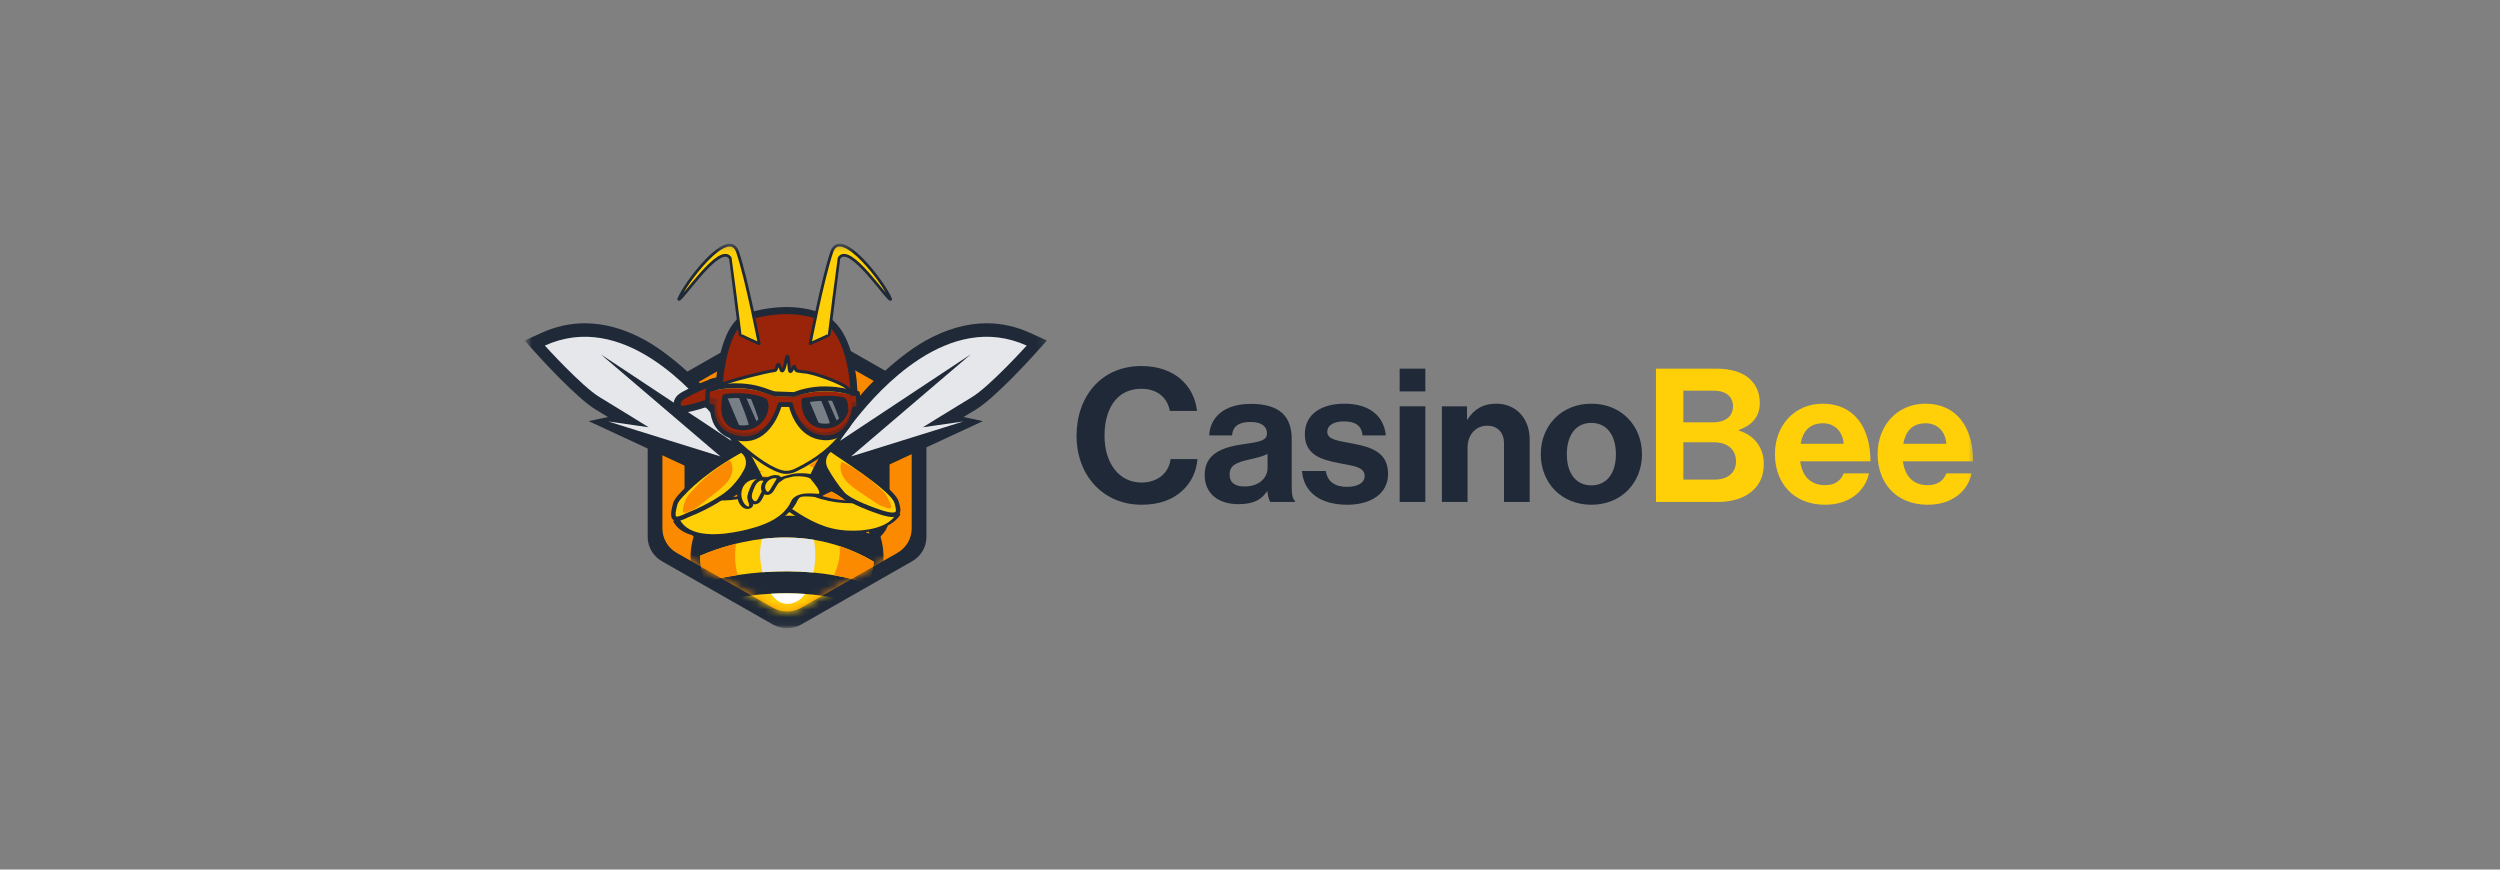 <svg width="322" height="112" viewBox="0 0 322 112" fill="none" xmlns="http://www.w3.org/2000/svg">
<rect x="0" y="0" width="322" height="112" fill="#808080" stroke="none"/>
<g clip-path="url(#clip0_1926_31311)">
<mask id="mask0_1926_31311" style="mask-type:luminance" maskUnits="userSpaceOnUse" x="67" y="30" width="188" height="52">
<path d="M254.375 30.645H67.375V81.356H254.375V30.645Z" fill="white"/>
</mask>
<g mask="url(#mask0_1926_31311)">
<path d="M248.305 65.011C244.171 65.011 241.837 62.153 241.837 58.479C241.837 54.83 244.342 51.996 247.989 51.996C252.001 51.996 254.141 55.022 254.141 59.416H245.095C245.339 61.313 246.408 62.489 248.28 62.489C249.569 62.489 250.323 61.913 250.688 60.977H253.946C253.484 63.162 251.515 65.011 248.305 65.011ZM248.037 54.517C246.287 54.517 245.436 55.55 245.143 57.159H250.688C250.591 55.598 249.545 54.517 248.037 54.517Z" fill="#FFD008"/>
<path d="M235.078 65.011C230.944 65.011 228.61 62.153 228.61 58.479C228.61 54.83 231.114 51.996 234.762 51.996C238.774 51.996 240.914 55.022 240.914 59.416H231.868C232.111 61.313 233.182 62.489 235.054 62.489C236.343 62.489 237.096 61.913 237.462 60.977H240.72C240.257 63.162 238.288 65.011 235.078 65.011ZM234.811 54.517C233.06 54.517 232.209 55.55 231.917 57.159H237.462C237.363 55.598 236.318 54.517 234.811 54.517Z" fill="#FFD008"/>
<path d="M213.29 64.651V47.482H221.071C222.943 47.482 224.378 47.939 225.278 48.731C226.226 49.572 226.663 50.604 226.663 51.949C226.663 53.702 225.57 54.83 223.941 55.383V55.455C225.861 56.007 227.175 57.592 227.175 59.705C227.175 61.314 226.663 62.418 225.643 63.283C224.645 64.147 223.113 64.651 221.266 64.651H213.29ZM216.816 56.967V61.77H220.877C222.579 61.77 223.599 60.833 223.599 59.441C223.599 57.808 222.384 56.967 220.78 56.967H216.816ZM216.816 54.398H220.634C222.166 54.398 223.211 53.678 223.211 52.333C223.211 51.06 222.263 50.316 220.707 50.316H216.816V54.398Z" fill="#FFD008"/>
<path d="M204.969 65.011C201.102 65.011 198.452 62.177 198.452 58.504C198.452 54.83 201.102 51.996 204.969 51.996C208.835 51.996 211.485 54.83 211.485 58.504C211.485 62.177 208.835 65.011 204.969 65.011ZM204.969 62.514C206.987 62.514 208.13 60.905 208.13 58.504C208.13 56.102 206.987 54.469 204.969 54.469C202.927 54.469 201.808 56.102 201.808 58.504C201.808 60.905 202.927 62.514 204.969 62.514Z" fill="#1F2937"/>
<path d="M188.948 52.332V54.013H189.021C189.873 52.692 191.016 51.996 192.718 51.996C195.295 51.996 197.022 53.917 197.022 56.606V64.651H193.714V57.087C193.714 55.766 192.937 54.83 191.55 54.83C190.091 54.83 189.021 55.982 189.021 57.663V64.651H185.714V52.332H188.948Z" fill="#1F2937"/>
<path d="M180.277 64.651V52.333H183.583V64.651H180.277ZM180.277 50.412V47.482H183.583V50.412H180.277Z" fill="#1F2937"/>
<path d="M173.533 65.011C169.91 65.011 167.892 63.282 167.697 60.664H170.761C170.98 62.081 172.001 62.706 173.484 62.706C174.943 62.706 175.769 62.153 175.769 61.289C175.769 60.112 174.189 59.992 172.487 59.656C170.25 59.224 168.062 58.623 168.062 55.934C168.062 53.269 170.299 51.996 173.144 51.996C176.427 51.996 178.25 53.605 178.493 56.078H175.502C175.356 54.758 174.506 54.277 173.095 54.277C171.806 54.277 170.955 54.758 170.955 55.646C170.955 56.703 172.609 56.798 174.384 57.159C176.475 57.591 178.785 58.167 178.785 61.049C178.785 63.522 176.645 65.011 173.533 65.011Z" fill="#1F2937"/>
<path d="M163.625 64.65C163.43 64.41 163.309 63.834 163.236 63.281H163.187C162.555 64.218 161.655 64.938 159.515 64.938C156.962 64.938 155.163 63.617 155.163 61.168C155.163 58.455 157.4 57.59 160.172 57.206C162.239 56.918 163.187 56.75 163.187 55.813C163.187 54.925 162.482 54.349 161.096 54.349C159.54 54.349 158.786 54.901 158.688 56.078H155.746C155.844 53.917 157.473 52.02 161.12 52.02C164.865 52.02 166.372 53.676 166.372 56.558V62.825C166.372 63.762 166.518 64.314 166.81 64.53V64.65H163.625ZM160.318 62.657C162.214 62.657 163.26 61.504 163.26 60.304V58.455C162.676 58.791 161.777 58.983 160.95 59.175C159.223 59.559 158.372 59.944 158.372 61.096C158.372 62.249 159.15 62.657 160.318 62.657Z" fill="#1F2937"/>
<path d="M147.027 65.01C142.14 65.01 138.662 61.288 138.662 56.125C138.662 51.035 141.872 47.145 147.003 47.145C151.283 47.145 153.811 49.666 154.176 52.931H150.675C150.359 51.203 149.045 50.074 147.003 50.074C143.793 50.074 142.261 52.715 142.261 56.125C142.261 59.631 144.109 62.152 147.027 62.152C149.094 62.152 150.553 60.928 150.772 59.127H154.225C154.127 60.639 153.471 62.104 152.304 63.185C151.112 64.289 149.435 65.01 147.027 65.01Z" fill="#1F2937"/>
<mask id="mask1_1926_31311" style="mask-type:luminance" maskUnits="userSpaceOnUse" x="67" y="31" width="68" height="50">
<path d="M134.851 31.391H67.561V80.916H134.851V31.391Z" fill="white"/>
</mask>
<g mask="url(#mask1_1926_31311)">
<path d="M83.422 52.863V69.153C83.422 70.446 84.12 71.641 85.254 72.287L99.54 80.433C100.674 81.079 102.071 81.079 103.204 80.433L117.491 72.287C118.625 71.641 119.323 70.446 119.323 69.153V52.863C119.323 51.57 118.625 50.376 117.491 49.73L103.204 41.584C102.071 40.938 100.674 40.938 99.54 41.584L85.254 49.73C84.12 50.376 83.422 51.571 83.422 52.863Z" fill="#1F2937"/>
<path d="M85.318 53.944V68.071C85.318 69.364 86.017 70.559 87.15 71.205L99.54 78.269C100.674 78.915 102.07 78.915 103.204 78.269L115.594 71.205C116.727 70.559 117.426 69.364 117.426 68.071V53.944C117.426 52.651 116.727 51.456 115.594 50.81L103.204 43.746C102.07 43.1 100.674 43.1 99.54 43.746L87.15 50.81C86.017 51.456 85.318 52.651 85.318 53.944Z" fill="#FC8A00"/>
<path d="M88.168 55.566V66.445C88.168 67.737 88.866 68.932 90 69.578L99.541 75.018C100.674 75.664 102.071 75.664 103.205 75.018L112.745 69.578C113.879 68.932 114.578 67.737 114.578 66.445V55.566C114.578 54.273 113.879 53.078 112.745 52.432L103.205 46.992C102.071 46.346 100.674 46.346 99.541 46.992L90 52.432C88.866 53.078 88.168 54.273 88.168 55.566Z" fill="#1F2937"/>
<path d="M101.206 69.491C97.422 69.491 94.344 65.877 94.344 61.435C94.344 56.992 97.422 53.379 101.206 53.379C104.99 53.379 108.068 56.992 108.068 61.435C108.068 65.877 104.99 69.491 101.206 69.491Z" fill="#1F2937"/>
<path d="M107.012 61.435C107.012 62.466 106.827 63.445 106.497 64.326C105.585 66.757 103.56 68.448 101.206 68.448C99.29 68.448 97.591 67.327 96.534 65.598C95.822 64.434 95.4 62.994 95.4 61.435C95.4 59.635 95.962 57.994 96.885 56.752C97.948 55.322 99.49 54.422 101.206 54.422C103.235 54.422 105.021 55.679 106.058 57.583C106.661 58.689 107.012 60.012 107.012 61.435Z" fill="#FFD008"/>
<path d="M107.012 61.435C107.012 62.465 106.827 63.444 106.497 64.325C104.562 64.76 101.523 65.3 99.611 65.388C98.711 65.43 97.619 65.512 96.534 65.598C95.822 64.433 95.4 62.993 95.4 61.435C95.4 59.635 95.962 57.994 96.885 56.752L97.191 56.765C97.191 56.765 96.039 58.062 96.685 59.382C97.276 60.593 98.257 60.789 98.413 60.812C98.26 60.796 97.322 60.71 97.237 61.065C97.146 61.452 104.956 61.884 105.509 61.316C106.062 60.747 104.195 59.95 104.195 59.95C104.195 59.95 105.507 59.467 106.058 57.583C106.662 58.689 107.012 60.012 107.012 61.435Z" fill="#FC8A00"/>
<mask id="mask2_1926_31311" style="mask-type:luminance" maskUnits="userSpaceOnUse" x="85" y="43" width="33" height="36">
<path d="M85.314 53.944V68.071C85.314 69.364 86.013 70.559 87.146 71.205L99.536 78.269C100.67 78.915 102.066 78.915 103.2 78.269L115.59 71.205C116.723 70.559 117.422 69.364 117.422 68.071V53.944C117.422 52.651 116.723 51.456 115.59 50.81L103.2 43.746C102.066 43.1 100.67 43.1 99.536 43.746L87.146 50.81C86.013 51.456 85.314 52.651 85.314 53.944Z" fill="white"/>
</mask>
<g mask="url(#mask2_1926_31311)">
<path d="M100.92 87.863L100.683 87.685C100.354 87.512 99.879 87.161 99.01 86.448C98.256 85.829 97.079 84.815 95.754 83.504C93.524 81.295 90.618 77.969 89.445 74.668C88.294 71.428 89.153 67.79 91.743 64.934C93.718 62.757 96.39 61.457 98.891 61.457C99.766 61.457 100.598 61.61 101.372 61.912C102.147 61.61 102.979 61.457 103.854 61.457C106.354 61.457 109.026 62.757 111.001 64.934C113.592 67.79 114.451 71.428 113.3 74.668C112.126 77.969 109.221 81.296 106.99 83.505C105.665 84.816 104.488 85.829 103.734 86.449C102.87 87.158 102.395 87.509 102.067 87.683L101.828 87.827L101.378 87.863H100.92Z" fill="#1F2937"/>
<path d="M111.975 68.723C110.413 68.018 108.795 67.473 107.132 67.09C105.979 66.824 104.803 66.636 103.61 66.527C102.289 66.406 100.945 66.381 99.585 66.454C98.296 66.521 96.992 66.677 95.677 66.921C95.416 66.969 95.156 67.022 94.895 67.076C93.474 67.377 92.169 67.752 91.012 68.145C92.47 64.991 95.63 62.621 98.632 62.491C99.58 62.449 100.513 62.632 101.371 63.084C102.008 62.748 102.687 62.561 103.382 62.503C106.767 62.226 110.554 65.02 111.975 68.723Z" fill="#FFD008"/>
<path d="M110.355 77.732C107.113 82.591 101.478 86.893 101.372 86.819C101.265 86.894 95.453 82.454 92.237 77.501C93.486 77.208 94.921 76.932 96.491 76.731C97.39 76.615 98.332 76.526 99.309 76.473C100.704 76.396 102.17 76.394 103.676 76.501C104.323 76.546 104.976 76.611 105.636 76.699C107.19 76.906 108.773 77.239 110.355 77.732Z" fill="#FFD008"/>
<path d="M112.533 72.345C112.484 73.019 112.345 73.7 112.104 74.378C112.012 74.638 111.907 74.9 111.793 75.162C110.38 74.709 108.918 74.351 107.412 74.093C106.546 73.944 105.665 73.828 104.771 73.745C104.737 73.742 104.703 73.739 104.669 73.736C102.573 73.546 100.405 73.537 98.192 73.705C97.188 73.781 96.173 73.894 95.153 74.044C95.111 74.05 95.069 74.056 95.028 74.063C93.478 74.294 92.067 74.588 90.835 74.89C90.765 74.719 90.698 74.548 90.638 74.378C90.305 73.44 90.167 72.497 90.19 71.572C91.405 71.054 92.977 70.479 94.803 70.03C95.109 69.954 95.422 69.882 95.743 69.815C96.556 69.643 97.362 69.51 98.157 69.414C100.459 69.136 102.687 69.174 104.834 69.527C105.961 69.712 107.064 69.984 108.144 70.341C109.654 70.84 111.118 71.508 112.533 72.345Z" fill="#FFD008"/>
<path d="M101.389 84.753C104.263 84.753 106.592 82.979 106.592 80.79C106.592 78.602 104.263 76.828 101.389 76.828C98.516 76.828 96.186 78.602 96.186 80.79C96.186 82.979 98.516 84.753 101.389 84.753Z" fill="#FFD008"/>
<path d="M95.029 74.061C93.818 74.241 92.691 74.461 91.669 74.692C91.383 74.756 91.105 74.822 90.837 74.888C90.766 74.717 90.7 74.546 90.64 74.376C90.306 73.438 90.168 72.495 90.191 71.57C90.513 71.433 90.86 71.292 91.229 71.15C92.256 70.757 93.461 70.358 94.804 70.027C94.603 71.367 94.632 72.75 95.029 74.061Z" fill="#FC8A00"/>
<path d="M98.632 62.493C97.734 63.186 96.52 64.856 95.677 66.923C95.416 66.971 95.156 67.023 94.896 67.078C94.014 67.264 93.177 67.479 92.392 67.71C91.913 67.85 91.453 67.997 91.012 68.146C91.833 66.37 93.195 64.842 94.764 63.822C95.98 63.032 97.32 62.549 98.632 62.493Z" fill="#FC8A00"/>
<path d="M111.968 68.702C111.585 68.528 111.198 68.365 110.808 68.212C110.685 68.164 110.563 68.116 110.439 68.07C109.645 67.772 108.838 67.512 108.021 67.295C107.734 67.219 107.445 67.147 107.155 67.079C106.081 65.035 104.415 63.388 103.429 62.521C104.811 62.408 106.261 62.809 107.586 63.578C109.488 64.68 111.137 66.533 111.968 68.702Z" fill="#FC8A00"/>
<path d="M112.534 72.344C112.484 73.018 112.345 73.7 112.104 74.377C112.012 74.638 111.907 74.9 111.793 75.161C111.301 75.003 110.805 74.857 110.301 74.723C110.254 74.71 110.206 74.697 110.158 74.686C109.618 74.543 109.072 74.415 108.519 74.301C108.154 74.226 107.784 74.156 107.413 74.092C107.67 73.527 107.874 72.93 108.014 72.311C108.166 71.642 108.2 70.984 108.144 70.34C108.313 70.395 108.482 70.454 108.65 70.514C109.443 70.798 110.223 71.13 110.989 71.507C111.001 71.514 111.012 71.519 111.023 71.524C111.533 71.776 112.037 72.05 112.534 72.344Z" fill="#FC8A00"/>
<path d="M103.677 76.501C103.426 76.86 103.152 77.142 102.86 77.326C101.455 78.207 100.208 77.78 99.309 76.474C100.705 76.396 102.17 76.394 103.677 76.501Z" fill="white"/>
<path d="M104.771 73.745C104.737 73.741 104.703 73.738 104.669 73.735C102.574 73.546 100.405 73.536 98.193 73.704C98.079 73.194 97.99 72.645 97.928 72.065C97.83 71.122 97.935 70.23 98.158 69.414C100.459 69.136 102.687 69.174 104.834 69.527C105.102 70.944 105.046 72.436 104.771 73.745Z" fill="#E5E7EB"/>
</g>
<path d="M100.081 65.5C100.081 65.5 95.467 54.149 89.443 48.67C87.328 46.747 85.272 45.025 83.178 43.861C80.523 42.385 77.882 41.637 75.327 41.637C73.437 41.637 71.569 42.048 69.774 42.861L67.561 43.863L69.374 45.866C69.574 46.087 74.297 51.29 76.713 52.745C77.185 53.029 77.734 53.363 78.307 53.713L75.822 54.242L100.081 65.5Z" fill="#1F2937"/>
<path d="M77.226 51.15C79.516 52.528 83.546 55.033 83.546 55.033L78.325 54.282L83.78 55.982L92.796 58.792L77.379 45.638L94.215 56.787C94.195 56.755 92.905 54.705 90.717 52.217C89.603 50.949 88.256 49.568 86.725 48.282C85.848 47.544 84.91 46.839 83.921 46.203C79.957 43.657 75.175 42.247 70.174 44.511C70.174 44.511 74.936 49.772 77.226 51.15Z" fill="#E5E7EB"/>
<path d="M102.331 65.5C102.331 65.5 106.945 54.149 112.969 48.67C115.084 46.747 117.14 45.025 119.234 43.861C121.889 42.385 124.53 41.637 127.085 41.637C128.975 41.637 130.843 42.048 132.638 42.861L134.851 43.862L133.038 45.866C132.838 46.087 128.116 51.29 125.699 52.745C125.227 53.029 124.678 53.362 124.105 53.712L126.59 54.242L102.331 65.5Z" fill="#1F2937"/>
<path d="M125.186 51.15C122.897 52.528 118.867 55.033 118.867 55.033L124.087 54.282L118.632 55.982L109.617 58.792L125.033 45.638L108.197 56.787C108.217 56.755 109.507 54.705 111.695 52.217C112.809 50.949 114.157 49.568 115.687 48.282C116.565 47.544 117.503 46.839 118.492 46.203C122.455 43.657 127.237 42.247 132.239 44.511C132.239 44.511 127.476 49.772 125.186 51.15Z" fill="#E5E7EB"/>
<path d="M92.508 49.066C92.503 49.171 92.498 49.274 92.494 49.374L91.638 49.219C91.928 49.166 92.218 49.115 92.508 49.066Z" fill="#F15A29"/>
<path d="M92.067 49.067C92.061 49.169 92.057 49.272 92.052 49.374C92.238 49.235 92.423 49.095 92.608 48.956C92.323 48.904 92.038 48.852 91.753 48.8V49.638C92.043 49.585 92.332 49.534 92.623 49.486C92.857 49.447 92.988 49.161 92.93 48.952C92.861 48.706 92.624 48.609 92.389 48.648C92.099 48.697 91.809 48.747 91.52 48.8C91.1 48.877 91.1 49.562 91.52 49.638C91.805 49.689 92.09 49.741 92.375 49.793C92.66 49.845 92.918 49.674 92.931 49.374C92.935 49.272 92.94 49.169 92.945 49.067C92.957 48.833 92.735 48.633 92.506 48.633C92.258 48.633 92.079 48.832 92.067 49.067Z" fill="#1F2937"/>
<path d="M106.134 41.018C103.694 39.727 99.813 39.695 96.364 40.772C94.012 41.508 93.032 45.566 92.678 48.937C91.127 49.402 89.62 50.036 88.191 50.829C87.885 50.998 87.57 51.186 87.376 51.49C87.181 51.794 87.149 52.248 87.394 52.507C87.644 52.768 88.047 52.729 88.391 52.661C90.407 52.265 92.363 51.524 94.164 50.48C99.419 49.702 104.76 49.718 110.011 50.532C109.789 46.687 108.789 42.422 106.134 41.018Z" fill="#992409" stroke="#1F2937" stroke-width="0.906" stroke-miterlimit="10"/>
<path d="M102.452 60.559C102.003 60.773 101.506 60.884 101.015 60.824C98.36 60.499 91.661 54.644 91.918 52.22C92.017 51.289 91.669 50.272 92.043 49.923C92.363 49.625 93.375 49.369 93.98 49.147C94.46 48.97 98.408 47.893 99.817 47.706C100.09 47.669 100.013 46.953 100.267 46.929C100.368 46.92 100.619 47.786 100.716 47.779C101.129 47.751 101.24 45.895 101.389 45.895C101.655 45.895 101.542 47.861 101.801 47.853C102.013 47.846 102.114 47.191 102.325 47.188C102.325 47.188 102.465 47.777 102.699 47.779C102.813 47.78 103.412 47.893 103.523 47.895C104.732 47.915 108.313 49.313 108.956 49.831C109.356 50.153 109.736 50.644 109.903 51.565C110.334 53.931 108.048 57.886 102.452 60.559Z" fill="#FFD008" stroke="#1F2937" stroke-width="0.399" stroke-miterlimit="10"/>
<path d="M91.15 50.519C91.15 50.519 92.951 49.865 95.539 50.031C98.126 50.197 99.164 50.989 99.909 51.015C100.655 51.041 102.287 51.099 102.287 51.099C102.287 51.099 104.055 50.357 106.363 50.405C108.671 50.454 109.684 50.94 109.684 50.94L110.465 50.967L110.615 52.713L110.004 52.918C110.004 52.918 109.55 56.641 106.076 56.406C102.602 56.171 101.852 52.33 101.852 52.33L100.43 52.318C100.43 52.318 99.195 57.033 95.307 56.481C91.417 55.929 91.751 52.58 91.751 52.58L91.08 52.48L91.15 50.519Z" fill="#992409"/>
<path d="M93.334 51.056C93.334 51.056 96.3 50.605 98.502 51.594C99.153 52.292 98.337 55.199 95.569 55.102C92.801 55.005 93.087 52.38 93.334 51.056Z" fill="#1F2937"/>
<path d="M103.514 51.571C103.514 51.571 106.785 50.977 108.686 51.514C108.997 51.763 108.99 52.933 108.99 52.933C108.99 52.933 108.438 54.957 106.157 54.877C103.877 54.797 103.458 52.62 103.514 51.571Z" fill="#1F2937"/>
<g opacity="0.4">
<path d="M93.602 51.023L95.374 55.214C95.374 55.214 96.215 55.087 96.46 55.02C96.704 54.953 95.06 50.949 95.06 50.949L95.996 50.982L97.549 54.515C97.549 54.515 97.597 54.496 97.744 54.353C97.891 54.21 96.591 51.003 96.591 51.003L93.602 51.023Z" fill="white"/>
</g>
<g opacity="0.4">
<path d="M104.136 51.391L105.675 55.031C105.675 55.031 106.687 54.971 106.932 54.904C107.177 54.837 105.57 51.147 105.57 51.147L106.53 51.35L107.943 54.566C107.943 54.566 108.009 54.485 108.156 54.342C108.303 54.198 107.039 51.294 107.039 51.294L104.136 51.391Z" fill="white"/>
</g>
<path d="M95.763 56.834C95.6 56.828 95.435 56.812 95.267 56.788C93.135 56.474 92.217 55.291 91.822 54.354C91.534 53.67 91.477 53.022 91.472 52.658L91.046 52.593C90.905 52.571 90.803 52.435 90.808 52.276L90.882 50.215C90.887 50.087 90.962 49.974 91.072 49.932C91.147 49.903 92.956 49.224 95.568 49.395C97.26 49.506 98.326 49.902 99.031 50.163C99.406 50.302 99.702 50.412 99.93 50.42L102.252 50.502C102.579 50.366 104.245 49.724 106.381 49.768C108.452 49.811 109.51 50.218 109.755 50.325L110.486 50.35C110.625 50.355 110.739 50.475 110.751 50.63L110.899 52.464C110.91 52.61 110.829 52.746 110.704 52.79L110.254 52.949C110.189 53.3 110.01 54.058 109.578 54.803C109.036 55.738 107.985 56.826 106.056 56.691C104.546 56.586 103.293 55.769 102.433 54.327C101.968 53.549 101.737 52.792 101.641 52.416L100.638 52.408C100.507 52.834 100.172 53.778 99.55 54.69C98.552 56.151 97.25 56.885 95.762 56.832L95.763 56.834ZM91.375 52.016L91.798 52.081C91.947 52.103 92.051 52.253 92.035 52.419C92.023 52.549 91.782 55.647 95.345 56.172C96.846 56.393 98.109 55.774 99.1 54.331C99.859 53.225 100.167 52.028 100.17 52.016C100.205 51.88 100.316 51.786 100.442 51.787L101.864 51.797C101.867 51.797 101.869 51.797 101.871 51.797C101.999 51.802 102.107 51.903 102.132 52.043C102.134 52.052 102.32 53.02 102.908 53.998C103.68 55.281 104.753 55.979 106.096 56.072C109.26 56.291 109.717 52.821 109.735 52.673C109.75 52.553 109.825 52.452 109.929 52.415L110.326 52.275L110.22 50.962L109.684 50.944C109.648 50.943 109.612 50.934 109.579 50.917C109.57 50.913 108.575 50.433 106.367 50.388C104.147 50.343 102.415 51.095 102.398 51.102C102.362 51.118 102.324 51.125 102.286 51.124L99.909 51.04C99.6 51.03 99.27 50.907 98.853 50.752C98.135 50.485 97.151 50.12 95.532 50.014C93.496 49.88 91.944 50.295 91.431 50.457L91.375 52.016Z" fill="#1F2937"/>
<path d="M95.558 55.412C94.583 55.378 93.864 55.041 93.42 54.409C92.634 53.293 92.956 51.564 93.062 50.995C93.086 50.865 93.181 50.766 93.299 50.748C93.423 50.73 96.363 50.298 98.609 51.306C98.641 51.321 98.671 51.343 98.696 51.37C99.052 51.751 99.09 52.532 98.79 53.314C98.386 54.369 97.325 55.474 95.558 55.412ZM93.567 51.339C93.364 52.578 93.46 53.457 93.858 54.023C94.198 54.505 94.777 54.764 95.581 54.792C97.45 54.857 98.119 53.494 98.279 53.075C98.484 52.541 98.469 52.056 98.339 51.857C96.559 51.084 94.25 51.263 93.567 51.339Z" fill="#1F2937"/>
<path d="M106.147 55.188C105.25 55.157 104.535 54.822 104.021 54.194C103.381 53.411 103.196 52.318 103.236 51.556C103.244 51.41 103.342 51.289 103.472 51.265C103.607 51.241 106.822 50.667 108.757 51.214C108.79 51.224 108.822 51.24 108.85 51.262C109.245 51.579 109.27 52.621 109.269 52.933C109.269 52.963 109.264 52.993 109.257 53.022C109.25 53.045 108.613 55.275 106.147 55.188ZM103.788 51.84C103.805 52.433 103.977 53.215 104.434 53.773C104.843 54.275 105.427 54.542 106.169 54.568C108.049 54.633 108.623 53.158 108.712 52.885C108.709 52.428 108.633 51.94 108.545 51.797C107.003 51.392 104.549 51.721 103.788 51.84Z" fill="#1F2937"/>
<g opacity="0.3">
<path d="M91.258 51.154L92.341 51.351C92.341 51.351 91.729 55.191 95.193 55.709C98.656 56.227 99.876 53.258 99.876 53.258C99.876 53.258 98.99 56.988 95.133 56.452C91.276 55.915 91.758 52.388 91.758 52.388L91.087 52.285C91.087 52.285 90.997 51.107 91.258 51.154Z" fill="#1F2937"/>
</g>
<g opacity="0.3">
<path d="M101.86 52.108C101.86 52.108 103.655 56.218 106.756 55.639C109.856 55.06 109.642 51.799 109.642 51.799L110.562 51.73L110.624 52.495L110.012 52.712C110.012 52.712 109.56 56.125 106.849 56.366C104.139 56.606 102.373 54.348 101.86 52.108Z" fill="#1F2937"/>
</g>
<path d="M87.415 38.544C87.678 38.936 92.751 31.076 94.07 33.265C94.091 33.299 95.329 43.065 95.327 43.109C95.324 43.18 97.787 44.266 97.787 44.266C97.787 44.266 96.186 35.981 94.999 32.452C93.842 29.013 88.136 36.612 87.415 38.544Z" fill="#FFD008" stroke="#1F2937" stroke-width="0.362" stroke-linecap="round" stroke-linejoin="round"/>
<path d="M114.717 38.544C114.453 38.936 109.381 31.076 108.062 33.265C108.041 33.299 106.802 43.065 106.805 43.109C106.808 43.18 104.344 44.266 104.344 44.266C104.344 44.266 105.946 35.981 107.133 32.452C108.29 29.013 113.996 36.612 114.717 38.544Z" fill="#FFD008" stroke="#1F2937" stroke-width="0.362" stroke-linecap="round" stroke-linejoin="round"/>
<path d="M115.654 66.314C114.266 68.506 110.016 68.787 107.466 68.322C104.916 67.858 102.676 66.384 100.571 64.869C100.108 64.536 99.635 64.185 99.347 63.692C99.059 63.2 99.004 62.525 99.368 62.085C99.719 61.662 100.354 61.579 100.884 61.724C101.414 61.869 101.871 62.198 102.334 62.494C104.682 63.995 107.494 64.757 110.278 64.647C111.02 64.617 111.765 64.528 112.501 64.623C113.237 64.717 113.985 65.028 114.414 65.634" fill="#FFD008"/>
<path d="M115.36 66.316C115.249 66.49 115.121 66.652 114.979 66.801C114.962 66.818 114.946 66.835 114.929 66.852C114.92 66.861 114.912 66.869 114.903 66.877C114.909 66.872 114.938 66.845 114.907 66.874C114.868 66.911 114.828 66.947 114.787 66.983C114.709 67.051 114.629 67.116 114.545 67.177C114.503 67.209 114.46 67.239 114.417 67.269C114.404 67.278 114.327 67.335 114.39 67.287C114.368 67.304 114.343 67.318 114.319 67.333C114.225 67.392 114.129 67.448 114.031 67.5C113.986 67.524 113.94 67.548 113.894 67.571C113.871 67.583 113.847 67.594 113.824 67.605C113.812 67.611 113.801 67.617 113.789 67.623C113.73 67.651 113.845 67.597 113.79 67.622C113.687 67.668 113.584 67.713 113.479 67.755C113.374 67.796 113.258 67.839 113.146 67.877C113.124 67.884 113.019 67.91 113.122 67.885C113.096 67.892 113.07 67.902 113.044 67.91C112.984 67.929 112.925 67.947 112.865 67.964C112.751 67.997 112.636 68.027 112.521 68.055C112.462 68.069 112.404 68.083 112.346 68.097C112.318 68.103 112.29 68.109 112.262 68.115C112.248 68.118 112.234 68.121 112.22 68.124C112.21 68.126 112.134 68.142 112.191 68.131C112.247 68.119 112.15 68.138 112.139 68.141C112.111 68.146 112.083 68.152 112.055 68.156C111.991 68.168 111.928 68.179 111.864 68.19C111.74 68.211 111.616 68.23 111.491 68.246C111.366 68.263 111.247 68.277 111.125 68.289C111.063 68.296 111.002 68.301 110.941 68.307C110.912 68.309 110.884 68.311 110.855 68.314C110.808 68.318 110.931 68.308 110.859 68.314C110.841 68.315 110.823 68.316 110.805 68.318C110.316 68.352 109.826 68.36 109.336 68.342C109.277 68.34 109.219 68.338 109.16 68.335C109.133 68.333 109.106 68.332 109.079 68.33C109.058 68.329 108.957 68.323 109.027 68.327C108.914 68.32 108.8 68.311 108.687 68.301C108.468 68.281 108.249 68.256 108.031 68.224C106.816 68.047 105.658 67.631 104.561 67.082C103.392 66.496 102.302 65.769 101.239 65.015C100.736 64.657 100.19 64.308 99.809 63.815C99.479 63.389 99.307 62.786 99.537 62.277C99.561 62.226 99.586 62.183 99.619 62.137C99.637 62.111 99.656 62.087 99.677 62.063C99.689 62.048 99.703 62.034 99.716 62.02C99.727 62.009 99.727 62.01 99.714 62.022L99.731 62.006C99.754 61.987 99.778 61.967 99.802 61.949C99.802 61.949 99.862 61.907 99.828 61.93C99.799 61.949 99.84 61.923 99.847 61.919C99.856 61.913 99.939 61.868 99.901 61.888C99.862 61.909 99.906 61.886 99.916 61.882C99.937 61.872 99.959 61.865 99.98 61.857C100.023 61.839 99.918 61.874 99.962 61.862C99.977 61.858 99.992 61.853 100.007 61.849C100.022 61.845 100.036 61.841 100.051 61.838L100.063 61.835C100.098 61.827 100.093 61.828 100.045 61.839C100.062 61.825 100.115 61.827 100.137 61.825C100.145 61.823 100.179 61.816 100.183 61.819L100.15 61.822C100.166 61.821 100.182 61.82 100.197 61.819C100.229 61.818 100.261 61.818 100.291 61.818C100.309 61.818 100.393 61.825 100.339 61.819C100.41 61.826 100.48 61.834 100.549 61.848C100.58 61.854 100.61 61.86 100.64 61.868C100.606 61.859 100.652 61.872 100.655 61.873C100.673 61.878 100.692 61.883 100.71 61.889C100.791 61.914 100.87 61.944 100.948 61.977C101.101 62.041 101.248 62.118 101.39 62.201C101.668 62.362 101.931 62.548 102.204 62.717C103.317 63.406 104.526 63.938 105.79 64.29C107.069 64.646 108.395 64.828 109.724 64.818C110.439 64.812 111.151 64.722 111.866 64.745C112.432 64.763 113.022 64.873 113.522 65.194C113.754 65.342 113.957 65.529 114.116 65.752C114.145 65.791 114.247 65.795 114.285 65.795C114.366 65.795 114.46 65.776 114.534 65.744C114.617 65.709 114.789 65.625 114.711 65.516C114.365 65.034 113.815 64.729 113.246 64.576C112.532 64.385 111.791 64.407 111.059 64.45C110.7 64.471 110.341 64.493 109.982 64.496C109.812 64.497 109.642 64.495 109.472 64.49C109.397 64.488 109.321 64.485 109.246 64.481C109.203 64.48 109.161 64.477 109.118 64.475C109.095 64.474 109.071 64.472 109.048 64.471C109.083 64.473 109.031 64.47 109.019 64.469C108.35 64.423 107.685 64.328 107.03 64.186C105.731 63.904 104.46 63.421 103.295 62.773C103.007 62.612 102.728 62.44 102.451 62.26C102.176 62.08 101.876 61.883 101.564 61.739C100.958 61.458 100.242 61.401 99.624 61.685C99.32 61.825 99.066 62.035 98.918 62.335C98.793 62.59 98.77 62.89 98.813 63.167C98.908 63.785 99.347 64.268 99.823 64.648C100.343 65.064 100.902 65.439 101.453 65.814C102.004 66.188 102.593 66.564 103.186 66.903C104.359 67.574 105.607 68.121 106.935 68.412C107.901 68.623 108.904 68.692 109.892 68.67C110.945 68.647 112.01 68.518 113.02 68.216C113.961 67.936 114.892 67.506 115.573 66.789C115.714 66.641 115.839 66.481 115.948 66.31C116.024 66.192 115.883 66.149 115.783 66.152C115.656 66.156 115.437 66.198 115.361 66.317L115.36 66.316Z" fill="#1F2937"/>
<path d="M87.139 67.063C88.519 69.627 92.917 69.096 95.452 68.552C97.988 68.009 101.225 66.99 102.308 64.514C102.926 63.101 105.605 64.183 105.891 63.607C106.178 63.031 105.207 62.098 104.845 61.584C104.496 61.089 102.494 61.078 101.967 61.247C101.44 61.416 101.016 61.39 100.556 61.737C98.221 63.492 95.424 64.383 92.656 64.254C91.919 64.22 91.177 64.115 90.445 64.226C89.713 64.337 87.87 66.137 87.444 66.846" fill="#FFD008"/>
<path d="M86.714 67.175C87.018 67.735 87.477 68.183 88.038 68.49C88.647 68.823 89.321 69.004 90.007 69.103C91.451 69.311 92.946 69.174 94.377 68.931C95.87 68.678 97.372 68.317 98.775 67.747C100.242 67.151 101.699 66.28 102.508 64.886C102.598 64.73 102.671 64.567 102.749 64.406C102.764 64.376 102.781 64.347 102.797 64.317C102.824 64.265 102.768 64.354 102.803 64.307C102.81 64.298 102.816 64.288 102.823 64.278C102.864 64.223 102.912 64.174 102.96 64.126C103.004 64.082 102.904 64.167 102.954 64.132C102.967 64.122 102.98 64.111 102.994 64.101C103.016 64.084 103.04 64.069 103.063 64.053C103.118 64.015 102.982 64.096 103.042 64.066C103.057 64.059 103.072 64.05 103.087 64.042C103.097 64.037 103.108 64.032 103.118 64.027C103.205 63.982 103.036 64.058 103.099 64.035C103.126 64.025 103.153 64.014 103.18 64.004C103.218 63.99 103.276 63.987 103.136 64.018C103.153 64.014 103.171 64.007 103.187 64.003C103.217 63.995 103.246 63.988 103.275 63.981C103.349 63.961 103.155 64.003 103.232 63.989C103.256 63.985 103.28 63.98 103.304 63.976C103.334 63.971 103.365 63.966 103.396 63.962C103.432 63.958 103.572 63.948 103.421 63.958C103.491 63.953 103.561 63.947 103.631 63.944C103.701 63.941 103.773 63.94 103.844 63.94C103.883 63.94 103.922 63.94 103.961 63.941C103.977 63.941 103.993 63.942 104.009 63.942C104.032 63.942 103.917 63.939 104.003 63.942C104.281 63.952 104.559 63.974 104.837 63.984C105.134 63.994 105.429 63.992 105.718 63.917C106.008 63.842 106.321 63.695 106.361 63.375C106.403 63.044 106.223 62.735 106.043 62.47C105.836 62.163 105.592 61.883 105.363 61.592C105.293 61.503 105.234 61.402 105.143 61.333C105.04 61.256 104.916 61.201 104.794 61.159C104.494 61.055 104.168 61.009 103.852 60.981C103.502 60.95 103.147 60.943 102.796 60.961C102.505 60.975 102.203 61.001 101.923 61.085C101.443 61.229 100.936 61.281 100.492 61.531C100.261 61.66 100.056 61.83 99.839 61.981C99.638 62.121 99.433 62.255 99.225 62.384C99.219 62.388 99.127 62.444 99.193 62.403C99.165 62.42 99.138 62.437 99.11 62.453C99.063 62.481 99.017 62.508 98.97 62.535C98.858 62.6 98.745 62.663 98.631 62.723C98.413 62.84 98.193 62.95 97.969 63.053C97.921 63.076 97.873 63.099 97.823 63.12C97.919 63.079 97.819 63.121 97.804 63.128C97.774 63.141 97.745 63.154 97.716 63.166C97.608 63.212 97.5 63.257 97.391 63.299C97.165 63.389 96.935 63.47 96.704 63.547C96.6 63.581 96.8 63.517 96.695 63.55C96.665 63.559 96.635 63.569 96.605 63.578C96.554 63.594 96.504 63.609 96.453 63.624C96.332 63.659 96.21 63.693 96.088 63.725C95.976 63.754 95.864 63.781 95.752 63.807C95.701 63.819 95.65 63.83 95.598 63.841C95.491 63.864 95.697 63.822 95.59 63.843C95.549 63.851 95.508 63.859 95.467 63.867C95.241 63.911 95.014 63.948 94.786 63.978C94.673 63.994 94.558 64.011 94.444 64.019C94.55 64.012 94.444 64.019 94.425 64.021C94.394 64.024 94.363 64.027 94.332 64.029C94.27 64.035 94.207 64.039 94.145 64.044C93.906 64.06 93.666 64.069 93.427 64.07C93.312 64.071 93.198 64.07 93.083 64.067C93.155 64.069 93.085 64.067 93.067 64.066C93.041 64.065 93.015 64.064 92.989 64.063C92.906 64.06 92.824 64.055 92.742 64.05C92.171 64.017 91.599 63.956 91.026 63.989C90.593 64.013 90.191 64.084 89.808 64.292C89.523 64.447 89.26 64.638 89.008 64.84C88.458 65.281 87.941 65.775 87.479 66.307C87.313 66.498 87.154 66.696 87.023 66.912C86.99 66.966 87.062 67.011 87.1 67.025C87.179 67.054 87.294 67.046 87.374 67.032C87.549 67.002 87.768 66.942 87.865 66.781C87.872 66.771 87.879 66.761 87.885 66.75C87.908 66.709 87.853 66.796 87.881 66.756C87.894 66.737 87.907 66.717 87.92 66.698C87.955 66.649 87.991 66.601 88.028 66.553C88.114 66.443 88.204 66.336 88.296 66.231C88.513 65.985 88.741 65.75 88.978 65.523C89.103 65.403 89.23 65.285 89.36 65.17C89.368 65.163 89.428 65.111 89.373 65.159C89.387 65.146 89.402 65.133 89.417 65.121C89.449 65.093 89.481 65.066 89.513 65.039C89.577 64.986 89.64 64.933 89.705 64.882C89.831 64.782 89.959 64.685 90.092 64.595C90.143 64.56 90.2 64.53 90.25 64.493C90.153 64.566 90.24 64.499 90.269 64.483C90.3 64.465 90.331 64.448 90.362 64.432C90.385 64.42 90.409 64.409 90.432 64.397C90.491 64.368 90.327 64.441 90.388 64.417C90.397 64.414 90.405 64.41 90.414 64.407C90.463 64.387 90.552 64.379 90.389 64.412C90.397 64.41 90.405 64.407 90.412 64.405C90.463 64.391 90.49 64.41 90.354 64.416C90.397 64.414 90.442 64.402 90.485 64.397C90.495 64.396 90.616 64.385 90.526 64.392C90.556 64.389 90.587 64.387 90.618 64.385C90.758 64.376 90.9 64.372 91.041 64.373C91.078 64.373 91.115 64.374 91.151 64.374C91.101 64.373 91.163 64.374 91.169 64.375C91.243 64.378 91.317 64.381 91.391 64.385C91.526 64.392 91.662 64.401 91.797 64.411C92.056 64.429 92.315 64.447 92.575 64.455C93.549 64.485 94.525 64.405 95.479 64.208C96.483 64.001 97.455 63.682 98.386 63.259C99.318 62.836 100.111 62.339 100.901 61.761C100.923 61.745 100.946 61.73 100.969 61.714C101.052 61.654 100.909 61.744 100.996 61.696C101.014 61.687 101.032 61.677 101.049 61.668C101.073 61.656 101.145 61.603 101.059 61.661C101.089 61.641 101.171 61.637 101.191 61.61L101.133 61.628C101.151 61.623 101.169 61.617 101.187 61.612C101.222 61.602 101.258 61.593 101.294 61.584C101.502 61.532 101.713 61.496 101.919 61.437C101.975 61.421 102.029 61.403 102.085 61.388C102.17 61.365 101.947 61.414 102.059 61.394C102.088 61.389 102.117 61.384 102.146 61.38C102.172 61.376 102.198 61.373 102.224 61.369C102.241 61.367 102.258 61.366 102.274 61.364C102.346 61.355 102.165 61.373 102.237 61.367C102.306 61.362 102.374 61.356 102.443 61.353C102.595 61.345 102.748 61.343 102.9 61.345C102.922 61.345 102.944 61.347 102.966 61.347C102.862 61.35 102.938 61.346 102.961 61.347C102.997 61.348 103.034 61.349 103.071 61.352C103.156 61.356 103.24 61.362 103.324 61.37C103.483 61.384 103.641 61.406 103.799 61.434C103.815 61.437 103.854 61.446 103.783 61.43C103.802 61.434 103.821 61.438 103.84 61.442C103.872 61.449 103.903 61.457 103.933 61.465C104.002 61.483 104.071 61.503 104.138 61.528C104.163 61.537 104.188 61.547 104.213 61.558C104.228 61.564 104.242 61.571 104.256 61.577C104.302 61.595 104.225 61.554 104.249 61.573C104.29 61.605 104.338 61.625 104.378 61.658C104.466 61.735 104.529 61.844 104.601 61.935C104.818 62.208 105.052 62.471 105.242 62.765C105.334 62.907 105.418 63.057 105.471 63.217C105.492 63.279 105.508 63.343 105.515 63.408C105.525 63.492 105.525 63.514 105.503 63.59C105.495 63.618 105.481 63.644 105.472 63.672C105.457 63.718 105.511 63.621 105.476 63.664C105.433 63.718 105.516 63.634 105.496 63.65C105.434 63.699 105.583 63.604 105.524 63.634C105.485 63.654 105.647 63.585 105.569 63.614C105.54 63.624 105.712 63.569 105.611 63.598C105.561 63.613 105.758 63.573 105.659 63.587C105.62 63.593 105.52 63.597 105.68 63.587C105.574 63.593 105.47 63.596 105.365 63.595C105.3 63.594 105.459 63.599 105.394 63.596C105.377 63.595 105.361 63.595 105.345 63.594C105.317 63.593 105.289 63.592 105.261 63.59C105.194 63.587 105.126 63.584 105.059 63.579C104.754 63.562 104.447 63.544 104.141 63.547C103.458 63.553 102.693 63.681 102.179 64.161C101.942 64.382 101.847 64.698 101.692 64.972C101.536 65.247 101.322 65.538 101.079 65.8C100.958 65.932 100.828 66.056 100.695 66.176C100.634 66.232 100.741 66.138 100.679 66.191C100.66 66.207 100.641 66.223 100.622 66.239C100.591 66.265 100.559 66.291 100.527 66.317C100.453 66.377 100.377 66.435 100.3 66.492C100.148 66.603 99.992 66.709 99.832 66.809C99.818 66.818 99.804 66.827 99.789 66.836C99.715 66.883 99.857 66.796 99.781 66.841C99.745 66.862 99.708 66.884 99.672 66.905C99.583 66.957 99.494 67.006 99.404 67.055C99.236 67.144 99.067 67.228 98.895 67.308C98.856 67.326 98.816 67.344 98.777 67.362C98.692 67.401 98.864 67.324 98.779 67.361C98.755 67.372 98.731 67.382 98.707 67.392C98.619 67.43 98.531 67.467 98.443 67.503C98.265 67.574 98.086 67.642 97.906 67.707C97.815 67.739 97.725 67.77 97.634 67.8C97.593 67.814 97.552 67.828 97.511 67.841C97.486 67.849 97.462 67.857 97.436 67.865C97.57 67.82 97.466 67.855 97.436 67.865C97.075 67.979 96.709 68.08 96.34 68.173C96.164 68.217 95.987 68.26 95.811 68.3C95.724 68.32 95.638 68.339 95.551 68.359C95.512 68.367 95.473 68.376 95.434 68.384C95.395 68.392 95.245 68.423 95.413 68.389C94.786 68.518 94.154 68.627 93.518 68.703C93.437 68.712 93.356 68.721 93.275 68.73C93.256 68.732 93.236 68.733 93.217 68.736C93.342 68.721 93.256 68.732 93.23 68.735C93.183 68.739 93.136 68.743 93.089 68.748C92.915 68.763 92.742 68.775 92.569 68.784C92.394 68.794 92.219 68.8 92.045 68.803C91.958 68.804 91.871 68.804 91.783 68.804C91.744 68.804 91.704 68.803 91.665 68.803C91.641 68.802 91.617 68.802 91.594 68.801C91.555 68.8 91.562 68.8 91.615 68.802C91.6 68.802 91.584 68.801 91.568 68.8C91.227 68.789 90.885 68.762 90.547 68.713C90.465 68.702 90.382 68.689 90.3 68.674C90.263 68.667 90.226 68.66 90.189 68.653C90.117 68.639 90.233 68.663 90.188 68.653C90.162 68.647 90.137 68.642 90.111 68.637C89.953 68.602 89.796 68.562 89.642 68.515C89.042 68.331 88.539 68.081 88.083 67.634C87.869 67.424 87.705 67.205 87.566 66.949C87.437 66.712 86.624 67.002 86.717 67.174L86.714 67.175Z" fill="#1F2937"/>
<path d="M95.475 57.984C92.576 59.584 89.688 61.62 87.686 63.83C87.364 64.187 87.048 64.562 86.952 64.983C86.856 65.404 86.486 66.549 86.974 66.786C87.42 67.003 88.571 66.305 89.055 66.137C89.538 65.969 93.007 64.436 94.49 62.834C95.253 62.009 95.637 61.475 96.106 60.596C96.574 59.718 96.455 58.6 95.475 57.984Z" fill="#FFD008"/>
<path d="M95.475 57.984C92.576 59.584 89.688 61.62 87.686 63.83C87.364 64.187 87.048 64.562 86.952 64.983C86.856 65.404 86.486 66.549 86.974 66.786C87.42 67.003 88.571 66.305 89.055 66.137C89.538 65.969 93.007 64.436 94.49 62.834C95.253 62.009 95.637 61.475 96.106 60.596C96.574 59.718 96.455 58.6 95.475 57.984Z" stroke="#1F2937" stroke-width="0.58" stroke-miterlimit="10"/>
<path d="M93.823 59.356C91.976 60.446 90.285 61.875 88.847 63.562C88.616 63.834 88.385 64.122 88.27 64.469C88.155 64.816 87.781 65.75 88.018 65.995C88.235 66.218 88.978 65.732 89.271 65.634C89.565 65.535 89.823 65.331 90.073 65.131C90.846 64.513 91.618 63.895 92.39 63.278C92.996 62.793 93.618 62.289 94.008 61.59C94.397 60.889 94.495 59.935 94.039 59.326" fill="#FC8A00"/>
<path d="M107.035 57.836C106.372 57.592 112.608 61.373 114.785 63.673C115.118 64.025 115.424 64.405 115.52 64.826C115.616 65.247 115.891 65.991 115.403 66.228C114.956 66.445 113.899 66.148 113.414 65.98C112.93 65.811 109.502 64.683 108.533 63.597C107.784 62.758 106.824 61.318 106.355 60.439C105.885 59.56 106.054 58.452 107.035 57.836Z" fill="#FFD008"/>
<path d="M107.035 57.836C106.372 57.592 112.608 61.373 114.785 63.673C115.118 64.025 115.424 64.405 115.52 64.826C115.616 65.247 115.891 65.991 115.403 66.228C114.956 66.445 113.899 66.148 113.414 65.98C112.93 65.811 109.502 64.683 108.533 63.597C107.784 62.758 106.824 61.318 106.355 60.439C105.885 59.56 106.054 58.452 107.035 57.836Z" stroke="#1F2937" stroke-width="0.58" stroke-miterlimit="10"/>
<path d="M108.551 59.532C110.327 60.4 112.034 61.618 113.575 63.116C113.823 63.357 114.074 63.615 114.237 63.943C114.4 64.271 114.894 65.146 114.738 65.412C114.596 65.654 113.873 65.258 113.604 65.194C113.336 65.129 113.079 64.957 112.828 64.787C112.055 64.266 111.281 63.743 110.508 63.222C109.902 62.813 109.278 62.386 108.815 61.742C108.352 61.098 108.089 60.172 108.362 59.525" fill="#FC8A00"/>
<path d="M98.268 61.76C97.368 61.384 96.218 61.681 95.633 62.443C95.049 63.204 95.085 64.353 95.718 65.078C95.953 65.347 96.419 65.546 96.651 65.275C96.856 65.034 96.665 64.684 96.582 64.383C96.447 63.894 96.64 63.364 96.963 62.967C97.287 62.569 97.727 62.278 98.159 61.993" fill="#FFD008"/>
<path d="M98.479 61.633C97.918 61.401 97.269 61.396 96.691 61.575C96.113 61.753 95.572 62.1 95.26 62.623C94.967 63.114 94.88 63.711 95.008 64.265C95.071 64.541 95.191 64.804 95.356 65.035C95.522 65.266 95.764 65.462 96.058 65.53C96.405 65.61 96.902 65.469 96.996 65.087C97.069 64.786 96.874 64.493 96.823 64.205C96.81 64.131 96.804 64.056 96.804 63.981V64.018C96.805 63.852 96.837 63.687 96.891 63.53C96.906 63.49 96.921 63.451 96.937 63.412C96.945 63.394 96.953 63.376 96.962 63.357C96.972 63.334 96.951 63.378 96.963 63.355C96.969 63.344 96.974 63.333 96.98 63.322C97.019 63.247 97.063 63.173 97.112 63.103C97.16 63.033 97.214 62.965 97.271 62.9C97.279 62.89 97.289 62.88 97.297 62.87C97.316 62.849 97.275 62.894 97.294 62.873C97.309 62.858 97.323 62.843 97.338 62.828C97.369 62.796 97.4 62.765 97.433 62.734C97.565 62.61 97.707 62.497 97.853 62.39C97.862 62.383 97.871 62.377 97.879 62.371C97.902 62.354 97.841 62.398 97.876 62.373C97.898 62.358 97.919 62.342 97.941 62.327C97.982 62.298 98.024 62.27 98.066 62.242C98.151 62.184 98.237 62.127 98.324 62.071C98.361 62.046 98.414 62.008 98.425 61.961C98.433 61.919 98.408 61.884 98.371 61.867C98.26 61.819 98.093 61.853 97.995 61.917C97.542 62.214 97.085 62.519 96.736 62.937C96.419 63.318 96.209 63.826 96.288 64.324C96.329 64.582 96.476 64.819 96.478 65.083V65.046C96.477 65.079 96.474 65.113 96.466 65.147C96.463 65.163 96.458 65.179 96.452 65.195C96.449 65.203 96.446 65.211 96.443 65.219C96.452 65.2 96.452 65.199 96.443 65.215C96.433 65.23 96.423 65.244 96.413 65.259C96.39 65.291 96.446 65.23 96.406 65.266C96.4 65.272 96.394 65.277 96.388 65.281C96.37 65.296 96.377 65.291 96.41 65.266C96.403 65.27 96.397 65.274 96.391 65.278C96.368 65.29 96.379 65.285 96.422 65.263C96.36 65.283 96.484 65.247 96.44 65.258C96.377 65.274 96.504 65.251 96.458 65.255C96.432 65.259 96.39 65.25 96.47 65.256C96.455 65.255 96.439 65.255 96.424 65.255C96.385 65.254 96.485 65.265 96.425 65.254C96.409 65.252 96.394 65.249 96.378 65.245C96.37 65.243 96.362 65.241 96.355 65.239C96.335 65.233 96.339 65.235 96.368 65.244C96.358 65.235 96.333 65.232 96.321 65.227C96.257 65.202 96.198 65.169 96.14 65.132C96.124 65.122 96.125 65.123 96.143 65.135C96.136 65.129 96.129 65.124 96.122 65.119C96.109 65.109 96.095 65.099 96.082 65.088C96.056 65.066 96.031 65.044 96.007 65.02C95.909 64.922 95.827 64.805 95.757 64.687L95.776 64.719C95.582 64.389 95.485 64.012 95.484 63.632V63.669C95.485 63.395 95.535 63.121 95.639 62.865C95.65 62.837 95.663 62.809 95.675 62.781C95.688 62.753 95.677 62.779 95.674 62.784C95.678 62.776 95.682 62.768 95.686 62.76C95.694 62.743 95.704 62.725 95.713 62.708C95.745 62.648 95.781 62.59 95.819 62.534C95.857 62.478 95.897 62.425 95.941 62.374C95.952 62.361 95.963 62.349 95.974 62.336C95.988 62.32 95.96 62.351 95.961 62.35C95.967 62.345 95.972 62.338 95.978 62.332C96.002 62.307 96.025 62.283 96.05 62.26C96.099 62.214 96.15 62.169 96.204 62.128C96.216 62.119 96.227 62.11 96.239 62.101C96.246 62.096 96.253 62.091 96.26 62.086C96.283 62.068 96.219 62.114 96.243 62.098C96.271 62.079 96.299 62.059 96.328 62.041C96.383 62.006 96.441 61.973 96.499 61.943C96.507 61.939 96.515 61.935 96.522 61.931C96.455 61.967 96.481 61.951 96.497 61.944C96.512 61.937 96.528 61.929 96.543 61.922C96.575 61.908 96.606 61.895 96.638 61.882C96.668 61.87 96.698 61.858 96.728 61.847C96.734 61.845 96.74 61.843 96.746 61.841C96.787 61.827 96.713 61.852 96.714 61.852C96.733 61.847 96.751 61.84 96.769 61.834C96.833 61.815 96.897 61.798 96.963 61.784C96.985 61.779 97.05 61.769 96.954 61.785C96.969 61.782 96.984 61.779 96.999 61.777C97.035 61.771 97.071 61.765 97.108 61.761C97.138 61.757 97.168 61.754 97.198 61.752C97.215 61.75 97.232 61.749 97.249 61.748C97.267 61.746 97.296 61.748 97.221 61.749C97.232 61.749 97.243 61.748 97.254 61.748C97.329 61.745 97.404 61.746 97.479 61.751C97.499 61.752 97.518 61.753 97.537 61.755C97.543 61.756 97.55 61.757 97.557 61.757C97.486 61.752 97.534 61.755 97.549 61.756C97.585 61.761 97.621 61.766 97.657 61.772C97.731 61.785 97.804 61.801 97.876 61.822C97.885 61.824 97.893 61.827 97.901 61.829C97.907 61.831 97.944 61.842 97.913 61.833C97.908 61.831 97.886 61.824 97.913 61.833C97.925 61.837 97.938 61.841 97.95 61.845C97.986 61.858 98.022 61.872 98.058 61.887C98.173 61.934 98.331 61.903 98.434 61.837C98.472 61.813 98.528 61.776 98.534 61.727C98.54 61.686 98.521 61.651 98.481 61.634L98.479 61.633Z" fill="#1F2937"/>
<path d="M98.877 62.37C98.906 62.02 98.557 61.714 98.194 61.693C97.832 61.672 97.487 61.88 97.26 62.155C97.033 62.429 96.903 62.764 96.776 63.094C96.645 63.433 96.512 63.794 96.582 64.15C96.652 64.507 97.011 64.836 97.374 64.746C97.662 64.674 97.826 64.391 97.957 64.133C98.302 63.459 98.646 62.784 98.99 62.109" fill="#FFD008"/>
<path d="M99.147 62.356C99.167 62.07 99 61.806 98.759 61.656C98.474 61.478 98.123 61.448 97.804 61.55C97.482 61.653 97.201 61.856 96.997 62.122C96.793 62.388 96.673 62.669 96.558 62.965C96.443 63.26 96.302 63.599 96.294 63.936C96.29 64.09 96.307 64.25 96.372 64.391C96.437 64.532 96.527 64.657 96.65 64.761C96.914 64.985 97.294 65.023 97.604 64.873C97.883 64.737 98.055 64.475 98.192 64.211C98.508 63.603 98.815 62.99 99.127 62.38C99.166 62.302 99.206 62.224 99.246 62.147C99.305 62.031 99.191 61.924 99.08 61.912C98.946 61.897 98.798 61.953 98.735 62.076C98.465 62.606 98.194 63.136 97.923 63.666C97.855 63.8 97.786 63.934 97.718 64.068C97.695 64.114 97.672 64.16 97.647 64.205C97.634 64.228 97.621 64.251 97.608 64.274C97.601 64.286 97.594 64.297 97.587 64.308C97.575 64.329 97.578 64.324 97.597 64.293C97.592 64.3 97.588 64.308 97.582 64.315C97.553 64.359 97.522 64.402 97.488 64.442C97.472 64.459 97.406 64.516 97.471 64.463C97.448 64.482 97.427 64.502 97.403 64.52C97.393 64.528 97.381 64.534 97.372 64.542C97.429 64.495 97.408 64.52 97.386 64.532C97.375 64.538 97.364 64.543 97.352 64.549C97.329 64.559 97.292 64.564 97.374 64.543C97.352 64.548 97.332 64.555 97.311 64.561C97.26 64.574 97.383 64.553 97.331 64.558C97.314 64.559 97.297 64.56 97.279 64.561C97.229 64.563 97.346 64.567 97.297 64.561C97.28 64.559 97.263 64.558 97.247 64.554C97.222 64.55 97.201 64.533 97.259 64.558C97.244 64.552 97.226 64.548 97.21 64.543C97.198 64.538 97.187 64.533 97.175 64.528C97.118 64.503 97.203 64.547 97.169 64.527C97.143 64.511 97.118 64.495 97.093 64.477C97.083 64.469 97.072 64.461 97.062 64.452C97.054 64.445 97.033 64.419 97.022 64.417L97.043 64.436C97.037 64.43 97.03 64.424 97.024 64.417C97.012 64.404 97.001 64.391 96.99 64.377C96.95 64.328 96.917 64.275 96.889 64.22L96.912 64.267C96.865 64.171 96.841 64.071 96.832 63.965L96.836 64.017C96.826 63.877 96.842 63.737 96.874 63.6C96.877 63.583 96.882 63.567 96.886 63.55C96.899 63.494 96.873 63.591 96.89 63.536C96.898 63.509 96.906 63.481 96.914 63.454C96.937 63.383 96.963 63.312 96.989 63.242C97.08 62.998 97.173 62.75 97.297 62.52C97.312 62.492 97.328 62.465 97.344 62.438C97.35 62.426 97.358 62.415 97.365 62.404C97.382 62.375 97.333 62.45 97.363 62.407C97.401 62.35 97.441 62.294 97.485 62.241C97.503 62.218 97.522 62.197 97.542 62.176C97.552 62.166 97.562 62.155 97.572 62.145C97.608 62.107 97.528 62.184 97.568 62.149C97.611 62.11 97.655 62.072 97.702 62.038C97.714 62.03 97.726 62.022 97.738 62.013C97.754 62.002 97.799 61.981 97.728 62.018C97.754 62.005 97.778 61.989 97.804 61.976C97.829 61.963 97.855 61.95 97.882 61.939C97.895 61.933 97.909 61.929 97.922 61.923C97.837 61.961 97.899 61.932 97.921 61.925C97.948 61.917 97.975 61.91 98.004 61.904C98.013 61.902 98.023 61.901 98.032 61.898C97.954 61.921 97.991 61.904 98.016 61.902C98.045 61.898 98.073 61.896 98.102 61.895C98.116 61.895 98.131 61.896 98.145 61.895C98.066 61.901 98.121 61.895 98.145 61.897C98.175 61.901 98.204 61.908 98.234 61.913C98.162 61.902 98.204 61.906 98.222 61.912C98.239 61.917 98.255 61.923 98.271 61.929C98.296 61.939 98.319 61.951 98.343 61.961C98.283 61.936 98.321 61.95 98.336 61.959C98.352 61.967 98.366 61.977 98.38 61.986C98.405 62.004 98.429 62.022 98.451 62.041C98.46 62.049 98.47 62.061 98.48 62.067C98.456 62.043 98.452 62.04 98.468 62.056C98.474 62.062 98.479 62.068 98.484 62.074C98.523 62.118 98.555 62.166 98.581 62.218L98.558 62.171C98.588 62.234 98.607 62.3 98.613 62.369L98.609 62.316C98.61 62.342 98.61 62.366 98.608 62.391C98.6 62.521 98.743 62.586 98.857 62.575C98.971 62.564 99.138 62.491 99.147 62.356Z" fill="#1F2937"/>
<path d="M100.157 61.422C99.322 61.228 98.385 61.858 98.285 62.683C98.235 63.09 98.507 63.605 98.926 63.542C99.189 63.503 99.356 63.257 99.489 63.034C99.781 62.545 100.073 62.056 100.366 61.566" fill="#FFD008"/>
<path d="M100.248 61.225C99.808 61.125 99.318 61.221 98.931 61.443C98.554 61.659 98.225 61.989 98.086 62.404C98.016 62.612 97.988 62.823 98.033 63.04C98.075 63.243 98.179 63.429 98.332 63.57C98.517 63.74 98.789 63.783 99.028 63.72C99.29 63.652 99.491 63.461 99.635 63.242C99.808 62.98 99.961 62.705 100.122 62.436C100.288 62.158 100.454 61.88 100.621 61.602C100.647 61.558 100.637 61.49 100.608 61.45C100.576 61.405 100.51 61.375 100.456 61.37C100.315 61.355 100.183 61.413 100.111 61.533C99.857 61.958 99.603 62.383 99.349 62.808C99.32 62.857 99.29 62.906 99.261 62.955C99.248 62.977 99.234 63.001 99.221 63.023C99.214 63.035 99.207 63.046 99.2 63.057C99.191 63.071 99.163 63.103 99.203 63.053C99.146 63.125 99.101 63.203 99.037 63.27C99.03 63.278 99.022 63.285 99.014 63.293C99.056 63.245 99.045 63.265 99.031 63.276C99.015 63.29 98.999 63.304 98.982 63.316C98.971 63.324 98.96 63.33 98.95 63.338C99.003 63.296 98.994 63.313 98.976 63.322C98.964 63.328 98.953 63.334 98.942 63.339C98.919 63.35 98.881 63.354 98.964 63.333C98.944 63.338 98.921 63.344 98.901 63.35C98.961 63.329 98.96 63.342 98.936 63.344C98.925 63.346 98.914 63.347 98.903 63.347C98.84 63.351 98.969 63.354 98.906 63.348C98.892 63.346 98.827 63.333 98.875 63.345C98.923 63.357 98.859 63.339 98.846 63.334C98.837 63.33 98.827 63.326 98.817 63.321C98.783 63.306 98.867 63.351 98.832 63.329C98.815 63.317 98.797 63.306 98.78 63.294C98.775 63.289 98.769 63.285 98.764 63.281C98.758 63.276 98.724 63.242 98.752 63.271C98.779 63.3 98.753 63.272 98.748 63.267C98.741 63.259 98.733 63.251 98.726 63.243C98.712 63.226 98.698 63.208 98.686 63.19C98.659 63.153 98.636 63.114 98.617 63.073L98.64 63.12C98.589 63.014 98.559 62.901 98.548 62.784L98.552 62.837C98.546 62.755 98.551 62.675 98.566 62.595C98.569 62.575 98.573 62.555 98.578 62.536C98.58 62.524 98.584 62.513 98.587 62.501C98.591 62.485 98.601 62.475 98.582 62.518C98.6 62.479 98.609 62.434 98.625 62.394C98.64 62.357 98.657 62.321 98.676 62.286C98.685 62.268 98.694 62.25 98.704 62.233C98.714 62.215 98.763 62.15 98.717 62.21C98.769 62.142 98.815 62.073 98.873 62.01C98.887 61.995 98.901 61.98 98.915 61.965C98.921 61.96 98.927 61.954 98.933 61.948C98.966 61.915 98.887 61.99 98.922 61.958C98.954 61.929 98.986 61.901 99.02 61.874C99.05 61.85 99.082 61.827 99.114 61.805C99.131 61.794 99.149 61.782 99.166 61.771C99.207 61.744 99.107 61.806 99.15 61.781C99.16 61.775 99.171 61.769 99.182 61.763C99.258 61.72 99.336 61.686 99.417 61.653C99.321 61.692 99.396 61.661 99.418 61.654C99.437 61.647 99.457 61.642 99.477 61.636C99.52 61.623 99.565 61.613 99.609 61.604C99.617 61.603 99.625 61.602 99.633 61.6C99.68 61.591 99.552 61.612 99.621 61.602C99.644 61.599 99.666 61.596 99.689 61.594C99.736 61.59 99.783 61.588 99.83 61.588C99.85 61.588 99.897 61.593 99.811 61.587C99.823 61.588 99.835 61.588 99.848 61.589C99.872 61.59 99.897 61.593 99.922 61.596C99.971 61.602 100.02 61.61 100.069 61.621C100.132 61.636 100.222 61.614 100.278 61.586C100.329 61.561 100.392 61.513 100.414 61.458C100.433 61.408 100.437 61.35 100.401 61.306C100.362 61.257 100.309 61.239 100.249 61.225L100.248 61.225Z" fill="#1F2937"/>
</g>
</g>
</g>
<defs>
<clipPath id="clip0_1926_31311">
<rect width="187" height="50.712" fill="white" transform="translate(67.375 30.645)"/>
</clipPath>
</defs>
</svg>
